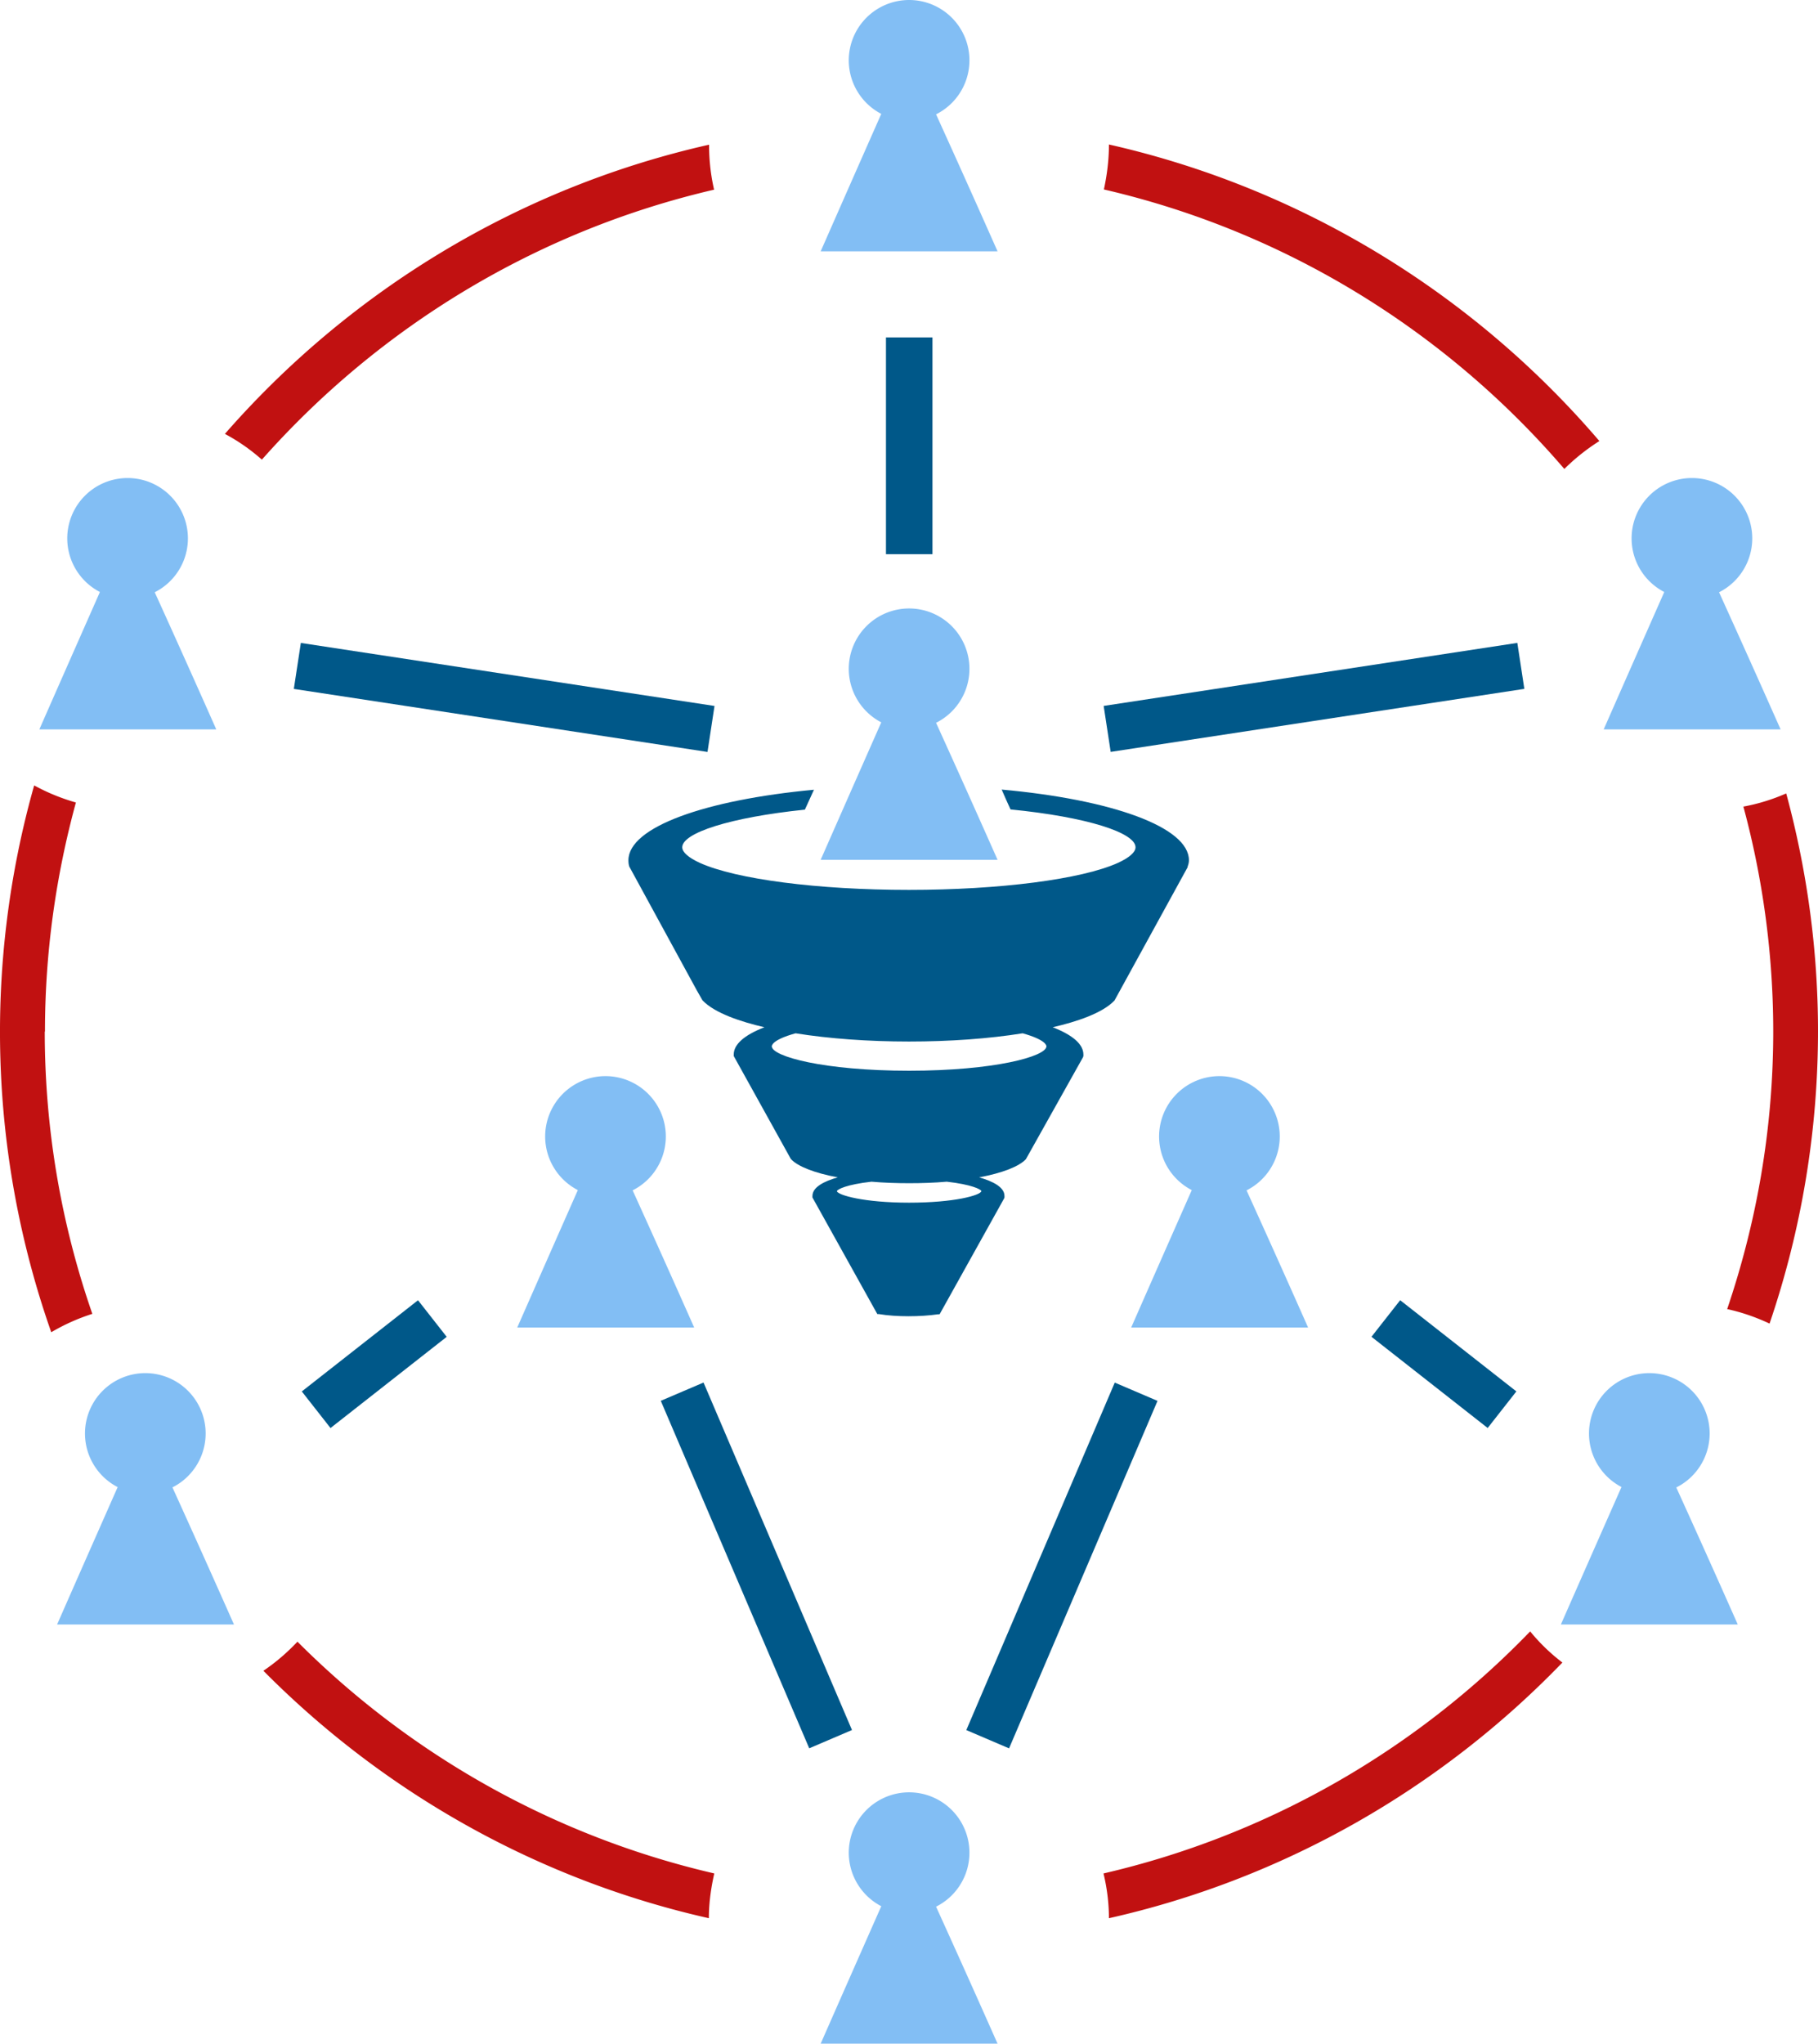 <svg xmlns="http://www.w3.org/2000/svg" width="153" height="172" fill="none"><path fill="#005889" d="M78.475 46.625V28.39h-3.913v18.235h3.913ZM27.815 120.148l9.779-7.673-2.415-3.079-9.78 7.673 2.416 3.079ZM115.421 112.471l9.779 7.674 2.415-3.079-9.779-7.673-2.415 3.078ZM24.729 57.962l34.813 5.303.59-3.869-34.814-5.302-.59 3.868ZM93.473 63.26l34.813-5.302-.589-3.868-34.814 5.302.59 3.868ZM71.702 145.556 59.208 116.32l-3.598 1.538 12.494 29.236 3.598-1.538ZM93.817 116.325l-12.494 29.236 3.598 1.538 12.494-29.236-3.598-1.538Z"></path><path fill="#C11111" d="M149.233 86.773c0 8.171-1.383 16.015-3.877 23.368 1.256.273 2.439.691 3.567 1.219A76.294 76.294 0 0 0 153 86.773c0-6.934-.946-13.631-2.675-20.019a16.24 16.24 0 0 1-3.604 1.11 72.661 72.661 0 0 1 2.512 18.89v.019ZM60.093 15.941a16.702 16.702 0 0 1-.418-3.712v-.055c-16.07 3.622-30.247 12.32-40.748 24.332 1.128.6 2.166 1.329 3.112 2.166 9.864-11.138 23.076-19.236 38.054-22.713v-.018ZM92.906 15.942c15.342 3.549 28.828 11.957 38.746 23.513a17.399 17.399 0 0 1 2.949-2.347c-10.538-12.321-24.933-21.257-41.276-24.951v.054c0 1.274-.164 2.512-.419 3.713v.018ZM25.042 138.113c-.855.91-1.82 1.747-2.876 2.457 10.101 10.191 23.022 17.562 37.49 20.819 0-1.292.183-2.548.456-3.767-13.522-3.13-25.607-10.009-35.088-19.509h.018ZM128.777 137.258c-9.591 9.937-21.985 17.143-35.907 20.365.291 1.219.455 2.475.455 3.767 14.796-3.331 27.972-10.956 38.164-21.512a16.043 16.043 0 0 1-2.712-2.62ZM3.785 86.773c0-6.661.929-13.122 2.603-19.255a16.955 16.955 0 0 1-3.513-1.438 76.201 76.201 0 0 0 1.438 46.008 16.849 16.849 0 0 1 3.458-1.547 72.256 72.256 0 0 1-4.004-23.732l.018-.036Z"></path><path fill="#82BEF4" d="M76.418 4.495a6630.738 6630.738 0 0 0-7.352 16.652h14.887a1367.943 1367.943 0 0 0-7.517-16.652"></path><path fill="#82BEF4" d="M81.587 5.078a5.08 5.08 0 0 1-5.078 5.077 5.08 5.08 0 0 1-5.078-5.077A5.08 5.08 0 0 1 76.51 0a5.08 5.08 0 0 1 5.078 5.078ZM76.418 155.293c-2.457 5.551-4.914 11.101-7.352 16.652h14.887a1370.83 1370.83 0 0 0-7.517-16.652"></path><path fill="#82BEF4" d="M81.587 155.875a5.08 5.08 0 0 1-5.078 5.078 5.08 5.08 0 0 1-5.078-5.078 5.08 5.08 0 0 1 5.078-5.077 5.08 5.08 0 0 1 5.078 5.077ZM10.665 44.714a6633.985 6633.985 0 0 0-7.353 16.652H18.2a1366.547 1366.547 0 0 0-7.516-16.652"></path><path fill="#82BEF4" d="M15.815 45.297a5.08 5.08 0 0 1-5.077 5.077 5.08 5.08 0 0 1-5.078-5.078 5.08 5.08 0 0 1 5.078-5.077 5.08 5.08 0 0 1 5.077 5.078ZM12.157 120.024a6480.21 6480.21 0 0 0-7.352 16.652H19.69a1362.389 1362.389 0 0 0-7.516-16.652"></path><path fill="#82BEF4" d="M17.307 120.606a5.08 5.08 0 0 1-5.077 5.078 5.08 5.08 0 0 1-5.078-5.078 5.08 5.08 0 0 1 5.078-5.078 5.08 5.08 0 0 1 5.077 5.078ZM142.317 44.714a6354.474 6354.474 0 0 0-7.352 16.652h14.887a1365.066 1365.066 0 0 0-7.517-16.652"></path><path fill="#82BEF4" d="M147.467 45.297a5.079 5.079 0 0 1-5.077 5.077 5.08 5.08 0 0 1-5.078-5.078 5.08 5.08 0 0 1 5.078-5.077 5.079 5.079 0 0 1 5.077 5.078ZM138.714 120.024a6547.211 6547.211 0 0 0-7.353 16.652h14.887a1360.858 1360.858 0 0 0-7.516-16.652"></path><path fill="#82BEF4" d="M143.882 120.606a5.08 5.08 0 0 1-5.077 5.078 5.08 5.08 0 0 1-5.078-5.078 5.08 5.08 0 0 1 5.078-5.078 5.08 5.08 0 0 1 5.077 5.078ZM102.552 95.035a6550.603 6550.603 0 0 0-7.352 16.653h14.886a1365.765 1365.765 0 0 0-7.516-16.653"></path><path fill="#82BEF4" d="M107.702 95.618a5.08 5.08 0 0 1-5.077 5.077 5.08 5.08 0 0 1-5.078-5.077 5.08 5.08 0 0 1 5.078-5.078 5.08 5.08 0 0 1 5.077 5.078ZM50.885 95.035a6586.378 6586.378 0 0 0-7.353 16.653H58.42a1368.84 1368.84 0 0 0-7.516-16.653"></path><path fill="#82BEF4" d="M56.035 95.618a5.08 5.08 0 0 1-5.077 5.077 5.08 5.08 0 0 1-5.078-5.077 5.08 5.08 0 0 1 5.078-5.078 5.08 5.08 0 0 1 5.077 5.078Z"></path><path fill="#005889" d="M84.298 66.427c.237.546.492 1.128.746 1.674 6.461.637 10.52 1.966 10.52 3.185 0 .418-.528.873-1.475 1.31-3.057 1.383-9.954 2.275-17.598 2.275-7.644 0-14.541-.892-17.599-2.275-.946-.437-1.474-.892-1.474-1.31 0-1.201 3.986-2.512 10.32-3.167.254-.564.509-1.128.763-1.674-9.172.855-15.614 3.148-15.614 5.933 0 .182.018.364.072.528l5.678 10.41.456.8.036.055c1.019 1.074 3.24 1.802 5.205 2.257-1.693.655-2.584 1.437-2.584 2.293v.127l4.786 8.627.036.054c.583.619 1.984 1.165 3.931 1.529-1.146.327-2.129.819-2.129 1.565v.127l5.46 9.81h.127c.764.127 1.62.182 2.493.182.874 0 1.73-.055 2.494-.164h.127l5.424-9.737.036-.091v-.127c0-.746-.983-1.238-2.13-1.565 1.948-.364 3.35-.91 3.932-1.529l4.804-8.572.036-.109v-.127c0-.856-.891-1.638-2.584-2.293 1.984-.455 4.204-1.183 5.205-2.257l6.151-11.21v-.055c.073-.182.11-.364.11-.528 0-2.803-6.516-5.114-15.797-5.951h.036Zm-1.71 33.796c-.091.345-2.257.964-6.079.964-3.822 0-5.987-.637-6.079-.964.037-.164.82-.565 2.912-.801 1.02.09 2.093.127 3.167.127 1.074 0 2.148-.036 3.167-.127 2.093.236 2.857.637 2.912.782v.019Zm-6.079-10.137c-7.17 0-11.556-1.201-11.556-2.057 0-.09.09-.564 2.001-1.092 2.858.455 6.152.692 9.555.692 3.403 0 6.716-.237 9.555-.692 1.892.528 2.002 1.001 2.002 1.092 0 .856-4.405 2.057-11.557 2.057Z"></path><path fill="#82BEF4" d="M76.418 55.689a6633.968 6633.968 0 0 0-7.352 16.652h14.887a1368.084 1368.084 0 0 0-7.517-16.652"></path><path fill="#82BEF4" d="M81.587 56.271a5.08 5.08 0 0 1-5.078 5.078 5.08 5.08 0 0 1-5.078-5.078 5.08 5.08 0 0 1 5.078-5.078 5.08 5.08 0 0 1 5.078 5.078Z"></path></svg>